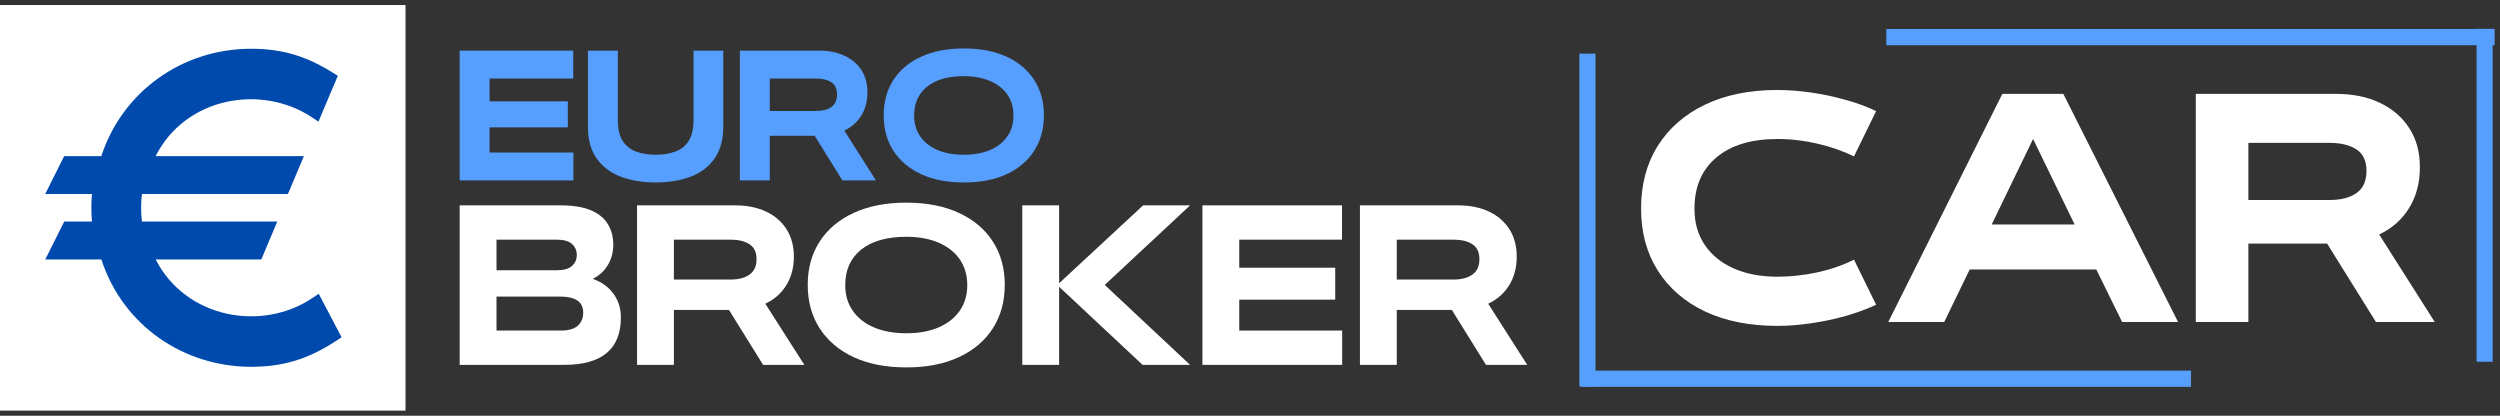 <?xml version="1.0" encoding="UTF-8" standalone="no"?>
<!DOCTYPE svg PUBLIC "-//W3C//DTD SVG 1.1//EN" "http://www.w3.org/Graphics/SVG/1.1/DTD/svg11.dtd">
<svg width="100%" height="100%" viewBox="0 0 926 154" version="1.1" xmlns="http://www.w3.org/2000/svg" xmlns:xlink="http://www.w3.org/1999/xlink" xml:space="preserve" xmlns:serif="http://www.serif.com/" style="fill-rule:evenodd;clip-rule:evenodd;stroke-linejoin:round;stroke-miterlimit:2;">
    <rect x="0" y="0" width="926" height="154" fill="#333333" stroke="none"/>
    <g id="dark" transform="matrix(1,0,0,1,-12.881,-88.5)">
        <g transform="matrix(4.006,0,0,4.006,-240.371,-30.613)">
            <rect x="63.211" y="30.199" width="37.5" height="37.5" style="fill:white;fill-rule:nonzero;"/>
        </g>
        <g transform="matrix(4.006,0,0,4.006,-240.371,-30.613)">
            <path d="M92.688,56.895L92.145,57.262C87.434,60.457 80.383,59.156 77.613,53.723L87.379,53.723C87.617,53.152 88.656,50.691 88.855,50.219L76.344,50.219C76.238,49.332 76.238,48.563 76.344,47.672L89.84,47.672C90.082,47.098 90.684,45.672 91.316,44.168L77.609,44.168C80.379,38.688 87.418,37.484 92.074,40.59L92.664,40.98C93.152,39.824 93.832,38.211 94.453,36.742C92.012,35.164 89.773,34.242 86.445,34.242C80.051,34.242 74.535,38.211 72.586,44.168L69.152,44.168C68.754,44.965 67.723,47.027 67.398,47.672L71.719,47.672C71.648,48.539 71.648,49.348 71.719,50.219L69.156,50.219C68.848,50.836 67.824,52.883 67.402,53.723L72.59,53.723C74.602,59.879 80.227,63.648 86.449,63.648C89.949,63.648 92.281,62.629 94.801,60.922C94.344,60.051 93.285,58.035 92.688,56.895" style="fill:rgb(0,74,173);fill-rule:nonzero;"/>
        </g>
        <g transform="matrix(1,0,0,1,-20.806,0.149)">
            <g id="Vnal" transform="matrix(3.005,0,0,3.005,-220.371,-30.613)">
                <g transform="matrix(-1.013,1.64259e-18,1.64259e-18,-1,354.614,87.269)">
                    <rect x="-0" y="-0.002" width="74.167" height="2" style="fill:rgb(86,159,255);"/>
                </g>
                <g transform="matrix(0.069,0,0,0.401,238.819,-5.641)">
                    <rect x="585.56" y="129.273" width="28.775" height="102.326" style="fill:rgb(86,159,255);"/>
                </g>
                <g transform="matrix(0.069,0,0,0.401,349.406,-8.695)">
                    <rect x="585.56" y="129.273" width="28.775" height="102.326" style="fill:rgb(86,159,255);"/>
                </g>
                <g transform="matrix(-1.011,1.3846e-18,1.3846e-18,-1,392.036,45.163)">
                    <rect x="-0.001" y="0.001" width="74.167" height="2" style="fill:rgb(86,159,255);"/>
                </g>
            </g>
            <g id="Car" transform="matrix(3.005,0,0,3.005,-219.142,-28.974)">
                <g transform="matrix(1.333,0,0,1.333,285.064,78.733)">
                    <path d="M13.625,0.359C11.063,0.359 8.832,-0.082 6.938,-0.969C5.051,-1.863 3.594,-3.125 2.563,-4.75C1.531,-6.383 1.016,-8.285 1.016,-10.453L1.016,-10.5C1.016,-12.707 1.523,-14.629 2.547,-16.266C3.566,-17.898 5.016,-19.172 6.891,-20.078C8.773,-20.992 11.02,-21.453 13.625,-21.453C14.613,-21.453 15.648,-21.375 16.734,-21.219C17.816,-21.063 18.875,-20.836 19.906,-20.547C20.945,-20.266 21.895,-19.914 22.75,-19.5L20.703,-15.313C19.711,-15.801 18.598,-16.191 17.359,-16.484C16.129,-16.773 14.883,-16.922 13.625,-16.922C11.219,-16.922 9.336,-16.352 7.984,-15.219C6.629,-14.082 5.953,-12.508 5.953,-10.5L5.953,-10.453C5.953,-9.172 6.27,-8.063 6.906,-7.125C7.539,-6.188 8.43,-5.461 9.578,-4.953C10.734,-4.441 12.082,-4.188 13.625,-4.188C14.801,-4.188 16.016,-4.316 17.266,-4.578C18.516,-4.848 19.66,-5.242 20.703,-5.766L22.75,-1.594C21.914,-1.207 20.984,-0.863 19.953,-0.563C18.922,-0.27 17.863,-0.047 16.781,0.109C15.695,0.273 14.645,0.359 13.625,0.359Z" style="fill:white;fill-rule:nonzero;"/>
                </g>
                <g transform="matrix(1.333,0,0,1.333,316.428,78.733)">
                    <path d="M27.141,0L21.969,0L19.578,-4.859L7.875,-4.859L5.516,0L0.344,0L10.891,-21.094L16.531,-21.094L27.141,0ZM17.578,-9.016L13.734,-16.922L9.906,-9.016L17.578,-9.016Z" style="fill:white;fill-rule:nonzero;"/>
                </g>
                <g transform="matrix(1.333,0,0,1.333,353.025,78.733)">
                    <path d="M18.281,-8.094L23.422,0L17.984,0L13.469,-7.25L6.188,-7.25L6.188,0L1.328,0L1.328,-21.094L14.297,-21.094C15.859,-21.094 17.219,-20.813 18.375,-20.25C19.539,-19.695 20.441,-18.914 21.078,-17.906C21.723,-16.906 22.047,-15.711 22.047,-14.328L22.047,-14.297C22.047,-12.859 21.711,-11.602 21.047,-10.531C20.379,-9.457 19.457,-8.645 18.281,-8.094ZM13.703,-16.563L6.188,-16.563L6.188,-11.281L13.703,-11.281C14.742,-11.281 15.57,-11.492 16.188,-11.922C16.801,-12.359 17.109,-13.039 17.109,-13.969L17.109,-13.984C17.109,-14.898 16.801,-15.555 16.188,-15.953C15.57,-16.359 14.742,-16.563 13.703,-16.563Z" style="fill:white;fill-rule:nonzero;"/>
                </g>
            </g>
        </g>
        <g transform="matrix(1,0,0,1,-4.138,2.101)">
            <g id="Broker" transform="matrix(3.005,0,0,3.005,-241.059,-30.613)">
                <g transform="matrix(1.333,0,0,1.333,141.314,83.913)">
                    <path d="M10.578,0L0.922,0L0.922,-14.75L10.219,-14.75C11.395,-14.75 12.336,-14.598 13.047,-14.297C13.766,-13.992 14.289,-13.566 14.625,-13.016C14.957,-12.473 15.125,-11.836 15.125,-11.109L15.125,-11.094C15.125,-10.414 14.957,-9.797 14.625,-9.234C14.289,-8.672 13.82,-8.242 13.219,-7.953C14.039,-7.672 14.68,-7.211 15.141,-6.578C15.598,-5.953 15.828,-5.227 15.828,-4.406L15.828,-4.391C15.828,-1.461 14.078,0 10.578,0ZM4.328,-11.578L4.328,-8.75L9.891,-8.75C10.535,-8.75 11.004,-8.879 11.297,-9.141C11.598,-9.398 11.75,-9.738 11.75,-10.156L11.75,-10.172C11.75,-10.578 11.602,-10.91 11.313,-11.172C11.02,-11.441 10.547,-11.578 9.891,-11.578L4.328,-11.578ZM4.328,-6.313L4.328,-3.172L10.281,-3.172C10.977,-3.172 11.492,-3.316 11.828,-3.609C12.172,-3.91 12.344,-4.313 12.344,-4.813L12.344,-4.844C12.344,-5.82 11.633,-6.313 10.219,-6.313L4.328,-6.313Z" style="fill:white;fill-rule:nonzero;"/>
                </g>
                <g transform="matrix(1.333,0,0,1.333,163.178,83.913)">
                    <path d="M12.781,-5.656L16.391,0L12.578,0L9.422,-5.078L4.328,-5.078L4.328,0L0.922,0L0.922,-14.75L10,-14.75C11.094,-14.75 12.047,-14.555 12.859,-14.172C13.672,-13.785 14.301,-13.238 14.75,-12.531C15.195,-11.82 15.422,-10.984 15.422,-10.016L15.422,-10C15.422,-9 15.188,-8.117 14.719,-7.359C14.25,-6.609 13.602,-6.039 12.781,-5.656ZM9.578,-11.578L4.328,-11.578L4.328,-7.891L9.578,-7.891C10.305,-7.891 10.883,-8.039 11.313,-8.344C11.75,-8.645 11.969,-9.117 11.969,-9.766L11.969,-9.781C11.969,-10.426 11.75,-10.883 11.313,-11.156C10.883,-11.438 10.305,-11.578 9.578,-11.578Z" style="fill:white;fill-rule:nonzero;"/>
                </g>
                <g transform="matrix(1.333,0,0,1.333,184.508,83.913)">
                    <path d="M9.828,0.234C7.93,0.234 6.301,-0.082 4.938,-0.719C3.582,-1.352 2.535,-2.242 1.797,-3.391C1.066,-4.535 0.703,-5.867 0.703,-7.391L0.703,-7.422C0.703,-8.93 1.066,-10.254 1.797,-11.391C2.535,-12.535 3.582,-13.422 4.938,-14.047C6.301,-14.68 7.93,-15 9.828,-15C11.711,-15 13.332,-14.68 14.688,-14.047C16.051,-13.422 17.098,-12.535 17.828,-11.391C18.555,-10.254 18.922,-8.93 18.922,-7.422L18.922,-7.391C18.922,-5.867 18.555,-4.535 17.828,-3.391C17.098,-2.242 16.051,-1.352 14.688,-0.719C13.332,-0.082 11.711,0.234 9.828,0.234ZM9.828,-2.922C10.973,-2.922 11.969,-3.102 12.813,-3.469C13.656,-3.832 14.305,-4.348 14.766,-5.016C15.223,-5.68 15.453,-6.461 15.453,-7.359L15.453,-7.391C15.453,-8.297 15.223,-9.082 14.766,-9.75C14.305,-10.414 13.656,-10.93 12.813,-11.297C11.969,-11.66 10.973,-11.844 9.828,-11.844C8.023,-11.844 6.629,-11.445 5.641,-10.656C4.66,-9.863 4.172,-8.773 4.172,-7.391L4.172,-7.359C4.172,-6.461 4.398,-5.68 4.859,-5.016C5.316,-4.348 5.969,-3.832 6.813,-3.469C7.664,-3.102 8.672,-2.922 9.828,-2.922Z" style="fill:white;fill-rule:nonzero;"/>
                </g>
                <g transform="matrix(1.333,0,0,1.333,210.662,83.913)">
                    <path d="M12.094,-14.75L16.438,-14.75L8.547,-7.391L16.438,0L12.047,0L4.328,-7.219L4.328,0L0.922,0L0.922,-14.75L4.328,-14.75L4.328,-7.547L12.094,-14.75Z" style="fill:white;fill-rule:nonzero;"/>
                </g>
                <g transform="matrix(1.333,0,0,1.333,232.866,83.913)">
                    <path d="M13.844,0L0.922,0L0.922,-14.75L13.828,-14.75L13.828,-11.578L4.328,-11.578L4.328,-8.984L13.203,-8.984L13.203,-6.031L4.328,-6.031L4.328,-3.172L13.844,-3.172L13.844,0Z" style="fill:white;fill-rule:nonzero;"/>
                </g>
                <g transform="matrix(1.333,0,0,1.333,252.281,83.913)">
                    <path d="M12.781,-5.656L16.391,0L12.578,0L9.422,-5.078L4.328,-5.078L4.328,0L0.922,0L0.922,-14.75L10,-14.75C11.094,-14.75 12.047,-14.555 12.859,-14.172C13.672,-13.785 14.301,-13.238 14.75,-12.531C15.195,-11.82 15.422,-10.984 15.422,-10.016L15.422,-10C15.422,-9 15.188,-8.117 14.719,-7.359C14.25,-6.609 13.602,-6.039 12.781,-5.656ZM9.578,-11.578L4.328,-11.578L4.328,-7.891L9.578,-7.891C10.305,-7.891 10.883,-8.039 11.313,-8.344C11.75,-8.645 11.969,-9.117 11.969,-9.766L11.969,-9.781C11.969,-10.426 11.75,-10.883 11.313,-11.156C10.883,-11.438 10.305,-11.578 9.578,-11.578Z" style="fill:white;fill-rule:nonzero;"/>
                </g>
            </g>
            <g id="Euro" transform="matrix(3.005,0,0,3.005,-240.371,-30.613)">
                <g transform="matrix(1.333,0,0,1.333,141.314,61.178)">
                    <path d="M11.266,0L0.75,0L0.75,-12L11.25,-12L11.25,-9.422L3.516,-9.422L3.516,-7.313L10.75,-7.313L10.75,-4.906L3.516,-4.906L3.516,-2.578L11.266,-2.578L11.266,0Z" style="fill:rgb(86,159,255);fill-rule:nonzero;"/>
                </g>
                <g transform="matrix(1.333,0,0,1.333,157.122,61.178)">
                    <path d="M7.016,0.188C5.785,0.188 4.695,0.004 3.75,-0.359C2.813,-0.723 2.078,-1.285 1.547,-2.047C1.016,-2.805 0.75,-3.781 0.75,-4.969L0.75,-12L3.516,-12L3.516,-5.578C3.516,-4.773 3.66,-4.141 3.953,-3.672C4.254,-3.203 4.664,-2.867 5.188,-2.672C5.719,-2.473 6.328,-2.375 7.016,-2.375C7.711,-2.375 8.32,-2.473 8.844,-2.672C9.375,-2.867 9.785,-3.203 10.078,-3.672C10.367,-4.141 10.516,-4.773 10.516,-5.578L10.516,-12L13.266,-12L13.266,-4.969C13.266,-3.781 13,-2.805 12.469,-2.047C11.945,-1.285 11.219,-0.723 10.281,-0.359C9.344,0.004 8.254,0.188 7.016,0.188Z" style="fill:rgb(86,159,255);fill-rule:nonzero;"/>
                </g>
                <g transform="matrix(1.333,0,0,1.333,175.851,61.178)">
                    <path d="M10.406,-4.609L13.328,0L10.234,0L7.672,-4.125L3.516,-4.125L3.516,0L0.75,0L0.75,-12L8.141,-12C9.023,-12 9.797,-11.836 10.453,-11.516C11.117,-11.203 11.633,-10.758 12,-10.188C12.363,-9.625 12.547,-8.945 12.547,-8.156L12.547,-8.141C12.547,-7.316 12.352,-6.598 11.969,-5.984C11.594,-5.379 11.07,-4.922 10.406,-4.609ZM7.797,-9.422L3.516,-9.422L3.516,-6.422L7.797,-6.422C8.391,-6.422 8.859,-6.539 9.203,-6.781C9.555,-7.031 9.734,-7.422 9.734,-7.953C9.734,-8.484 9.555,-8.859 9.203,-9.078C8.859,-9.305 8.391,-9.422 7.797,-9.422Z" style="fill:rgb(86,159,255);fill-rule:nonzero;"/>
                </g>
                <g transform="matrix(1.333,0,0,1.333,193.81,61.178)">
                    <path d="M7.984,0.188C6.453,0.188 5.133,-0.066 4.031,-0.578C2.926,-1.098 2.07,-1.82 1.469,-2.75C0.875,-3.688 0.578,-4.77 0.578,-6L0.578,-6.031C0.578,-7.27 0.875,-8.352 1.469,-9.281C2.07,-10.207 2.926,-10.926 4.031,-11.438C5.133,-11.945 6.453,-12.203 7.984,-12.203C9.523,-12.203 10.848,-11.945 11.953,-11.438C13.055,-10.926 13.906,-10.207 14.5,-9.281C15.094,-8.352 15.391,-7.27 15.391,-6.031L15.391,-6C15.391,-4.77 15.094,-3.688 14.5,-2.75C13.906,-1.82 13.055,-1.098 11.953,-0.578C10.848,-0.066 9.523,0.188 7.984,0.188ZM7.984,-2.375C8.922,-2.375 9.734,-2.52 10.422,-2.813C11.109,-3.113 11.641,-3.535 12.016,-4.078C12.391,-4.617 12.578,-5.258 12.578,-6C12.578,-6.75 12.391,-7.395 12.016,-7.938C11.641,-8.477 11.109,-8.895 10.422,-9.188C9.734,-9.488 8.922,-9.641 7.984,-9.641C6.523,-9.641 5.395,-9.316 4.594,-8.672C3.789,-8.023 3.391,-7.133 3.391,-6C3.391,-5.258 3.578,-4.617 3.953,-4.078C4.328,-3.535 4.859,-3.113 5.547,-2.813C6.234,-2.52 7.047,-2.375 7.984,-2.375Z" style="fill:rgb(86,159,255);fill-rule:nonzero;"/>
                </g>
            </g>
        </g>
    </g>
</svg>
